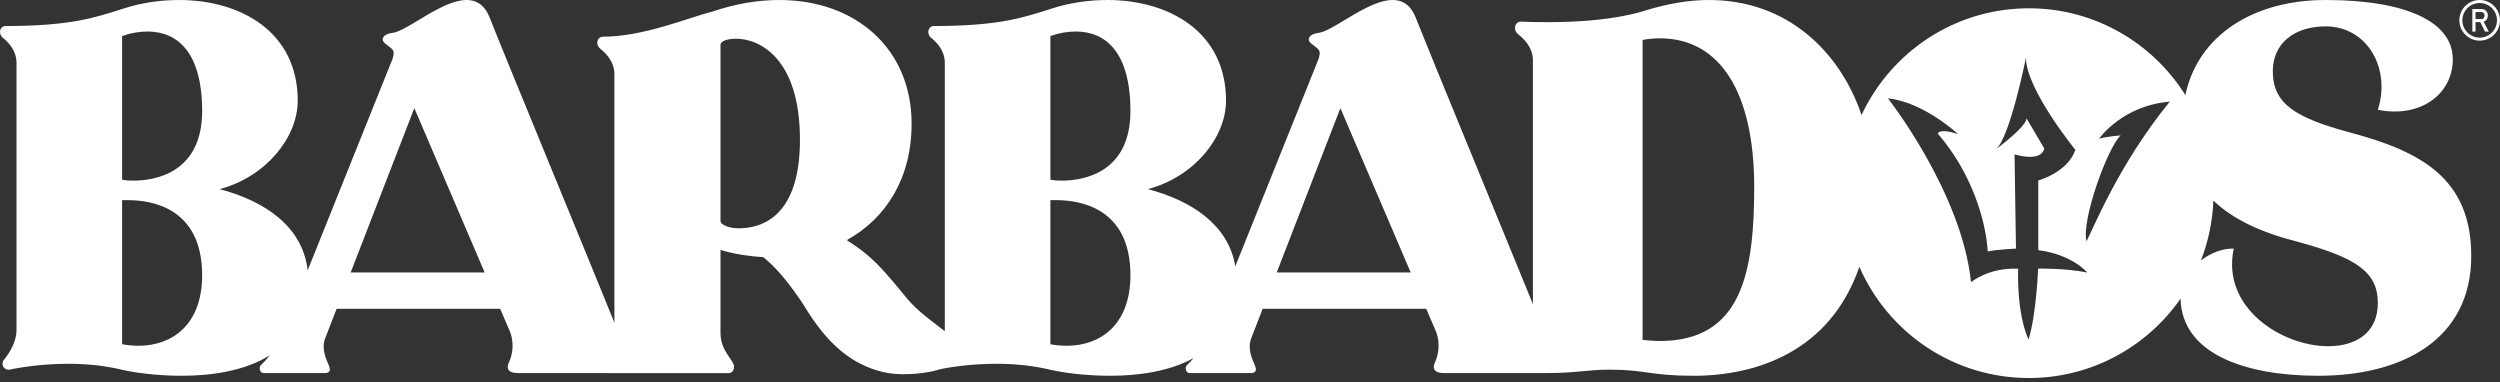 <?xml version="1.0" encoding="UTF-8"?>
<svg width="242px" height="37px" viewBox="0 0 242 37" version="1.1" xmlns="http://www.w3.org/2000/svg" xmlns:xlink="http://www.w3.org/1999/xlink">
    <rect x="0" y="0" width="242" height="37" fill="#333333" stroke="none"/>
    <title>BARBADOS_white</title>
    <g id="Page-1" stroke="none" stroke-width="1" fill="none" fill-rule="evenodd">
        <g id="BARBADOS_white" fill="#FFFFFE">
            <path d="M225.372,33.514 C220.877,33.514 215.001,29.785 216.228,24.063 C215.145,24.04 213.992,24.487 213.05,25.211 C213.758,23.403 214.173,21.453 214.255,19.413 C216.123,21.215 218.851,22.503 222.409,23.399 C227.978,24.931 230.174,26.26 230.174,29.325 C230.174,32.237 228.029,33.514 225.372,33.514 Z M201.974,23.355 C201.456,21.302 204.036,14.252 205.277,13.106 C205.277,13.106 204.116,13.186 203.198,13.42 C203.198,13.42 205.405,10.225 210.038,9.838 C205.044,15.95 202.54,22.334 201.974,23.355 Z M197.287,26 C197.287,26 197.135,30.349 196.362,32.872 C195.162,30.201 195.357,26.011 195.357,26.011 C192.496,25.874 190.795,27.321 190.795,27.321 C189.898,18.599 182.755,9.523 182.755,9.523 C186.228,9.879 189.537,12.981 189.537,12.981 C187.712,12.373 187.574,12.926 187.574,12.926 C192.272,18.426 192.411,24.341 192.411,24.341 C193.295,24.148 195.146,24.064 195.146,24.064 L195.008,14.944 C197.8,15.718 197.883,14.364 197.883,14.364 L196.169,11.461 C196.142,12.29 193.212,14.446 193.212,14.446 C194.566,13.313 196.111,5.586 196.111,5.586 C196.111,8.626 200.896,14.506 200.896,14.506 C200.149,16.699 197.306,17.466 197.306,17.466 L197.306,24.212 C200.646,24.661 202.043,26.377 202.043,26.377 C199.922,25.953 197.287,26 197.287,26 Z M160.664,33.008 C160.144,33.008 159.573,32.956 159.001,32.904 L159.001,3.864 C159.573,3.76 160.144,3.708 160.664,3.708 C166.638,3.708 169.807,9.163 169.807,18.099 C169.807,26.462 168.56,33.008 160.664,33.008 Z M123.586,26.377 L129.749,10.468 L136.557,26.377 L123.586,26.377 Z M102.79,17.485 C102.258,17.485 101.822,17.437 101.677,17.389 L101.677,3.488 C102.5,3.197 103.323,3.051 104.147,3.051 C107.053,3.051 109.426,5.086 109.426,10.753 C109.426,16.662 104.97,17.485 102.79,17.485 Z M103.275,33.469 C102.742,33.469 102.209,33.42 101.677,33.323 L101.677,19.374 L102.258,19.374 C104.438,19.374 109.426,20.052 109.426,26.64 C109.426,31.435 106.52,33.469 103.275,33.469 Z M69.744,21.371 L69.744,4.333 C69.744,3.992 70.377,3.748 71.254,3.748 C73.493,3.748 77.436,5.598 77.436,13.533 C77.436,20.932 73.785,22.101 71.497,22.101 C70.572,22.101 69.744,21.76 69.744,21.371 Z M33.945,26.377 L40.107,10.468 L46.916,26.377 L33.945,26.377 Z M12.932,17.485 C12.4,17.485 11.964,17.437 11.819,17.389 L11.819,3.488 C12.642,3.197 13.465,3.051 14.289,3.051 C17.195,3.051 19.568,5.086 19.568,10.753 C19.568,16.662 15.112,17.485 12.932,17.485 Z M13.417,33.469 C12.884,33.469 12.351,33.42 11.819,33.323 L11.819,19.374 L12.4,19.374 C14.579,19.374 19.568,20.052 19.568,26.64 C19.568,31.435 16.662,33.469 13.417,33.469 Z M227.467,12.823 C222.205,11.393 220.008,10.065 220.008,6.897 C220.008,4.139 222.154,2.554 225.117,2.554 C229.204,2.554 231.451,6.693 230.174,10.627 C234.211,11.444 237.429,9.196 237.429,5.722 C237.429,2.197 233.087,0 225.117,0 C218.189,0 212.786,3.363 211.543,9.2 C208.377,4.162 202.786,0.803 196.396,0.803 C189.221,0.803 183.049,5.036 180.197,11.132 C178.122,5.008 173.012,0 165.425,0 C163.486,0 161.343,0.357 159.098,1.071 C159.098,1.071 156.037,2.143 150.018,2.143 C149.15,2.143 148.181,2.143 147.212,2.092 C146.855,2.092 146.65,2.398 146.65,2.704 C146.65,2.908 146.753,3.163 146.957,3.316 C147.62,3.827 148.334,4.643 148.385,5.714 L148.385,29.437 C145.295,21.845 138.155,4.563 137.046,1.718 C135.308,-2.74 129.706,2.85 127.715,3.167 C127.319,3.23 126.819,3.318 126.692,3.743 C126.635,3.933 126.841,4.191 127.091,4.341 C127.638,4.789 127.93,4.822 127.631,5.719 L119.577,25.782 C118.916,21.731 115.282,19.403 111.121,18.309 C115.626,17.098 118.629,13.32 118.678,9.832 C118.726,3.051 113.107,0 107.198,0 C105.309,0 103.421,0.291 101.677,0.872 C99.061,1.696 96.737,2.519 90.391,2.519 C90.052,2.519 89.859,2.81 89.859,3.1 C89.859,3.294 89.955,3.488 90.101,3.633 C90.779,4.165 91.409,4.941 91.457,5.958 L91.457,31.968 C91.457,31.995 91.447,32.02 91.446,32.047 L90.72,31.494 C89.846,30.826 89.1,30.232 88.541,29.689 C87.977,29.132 87.617,28.684 87.207,28.175 C86.798,27.671 86.278,27.036 85.547,26.23 C84.827,25.433 83.869,24.517 82.745,23.764 C82.514,23.599 82.274,23.444 82.031,23.293 L82.012,23.22 C85.76,21.127 88.243,17.281 88.243,11.975 C88.243,4.722 82.839,0 75.44,0 C73.444,0 71.254,0.341 68.966,1.12 C66.775,1.655 62.345,3.554 58.353,3.554 C58.013,3.554 57.818,3.846 57.818,4.138 C57.818,4.333 57.915,4.576 58.11,4.722 C58.792,5.257 59.473,6.085 59.473,7.156 L59.473,31.235 C56.991,25.079 48.614,4.82 47.405,1.718 C45.667,-2.74 40.066,2.85 38.074,3.167 C37.678,3.23 37.178,3.318 37.051,3.743 C36.994,3.933 37.201,4.191 37.45,4.341 C37.998,4.789 38.289,4.822 37.99,5.719 L29.781,26.17 C29.297,21.876 25.556,19.438 21.263,18.309 C25.768,17.098 28.771,13.32 28.819,9.832 C28.868,3.051 23.249,0 17.34,0 C15.451,0 13.562,0.291 11.819,0.872 C9.203,1.696 6.879,2.519 0.533,2.519 C0.194,2.519 -3.41497178e-15,2.81 -3.41497178e-15,3.1 C-3.41497178e-15,3.294 0.097,3.488 0.242,3.633 C0.92,4.165 1.55,4.941 1.599,5.958 L1.599,31.968 C1.599,33.033 0.969,34.099 0.388,34.825 C0.291,34.921 0.242,35.067 0.242,35.213 C0.242,35.503 0.484,35.794 0.872,35.794 C0.872,35.794 3.342,35.213 6.587,35.213 C8.186,35.213 10.027,35.358 11.819,35.794 C12.836,36.036 15.064,36.375 17.582,36.375 C20.439,36.375 23.689,35.921 26.127,34.384 C25.823,34.77 25.512,35.109 25.238,35.363 C25.138,35.462 25.138,35.562 25.138,35.662 C25.138,35.911 25.287,36.11 25.536,36.11 L31.479,36.11 C31.778,36.11 31.928,35.961 31.928,35.762 C31.928,35.612 31.878,35.513 31.828,35.363 C31.579,34.765 31.131,33.868 31.43,32.872 L32.584,29.893 L48.42,29.893 L49.397,32.174 C49.796,33.32 49.597,34.366 49.247,35.114 C48.898,35.961 49.597,36.11 50.094,36.11 L58.65,36.11 C58.666,36.111 58.678,36.121 58.694,36.121 L70.524,36.121 C70.864,36.121 71.059,35.828 71.059,35.487 C71.059,34.855 69.744,34.027 69.744,32.226 L69.744,24.194 C71.132,24.607 72.536,24.812 73.881,24.891 C73.993,24.983 74.109,25.074 74.215,25.165 C74.959,25.819 75.554,26.49 76.096,27.164 C76.635,27.838 77.124,28.518 77.602,29.221 C78.055,29.941 78.493,30.676 79.143,31.54 C79.786,32.391 80.65,33.424 81.876,34.332 C83.09,35.243 84.613,35.906 86.061,36.123 C87.517,36.355 89.616,36.167 90.878,35.78 C90.917,35.768 90.954,35.751 90.993,35.738 C91.685,35.596 93.794,35.213 96.446,35.213 C98.044,35.213 99.884,35.358 101.677,35.794 C102.694,36.036 104.922,36.375 107.44,36.375 C110.125,36.375 113.163,35.98 115.544,34.657 C115.314,34.925 115.086,35.171 114.878,35.362 C114.779,35.462 114.779,35.562 114.779,35.662 C114.779,35.911 114.928,36.11 115.177,36.11 L121.12,36.11 C121.419,36.11 121.569,35.961 121.569,35.762 C121.569,35.612 121.519,35.512 121.47,35.362 C121.22,34.765 120.771,33.868 121.07,32.872 L122.225,29.892 L138.061,29.892 L139.037,32.174 C139.436,33.32 139.237,34.366 138.888,35.113 C138.539,35.961 139.237,36.11 139.735,36.11 C144.365,36.11 147.986,36.11 149.824,36.11 C152.53,36.11 153.683,35.784 155.796,35.784 C159.354,35.784 159.699,36.375 163.945,36.375 C169.966,36.375 177.141,34.068 179.987,25.826 C182.742,32.159 189.049,36.592 196.396,36.592 C202.48,36.592 207.845,33.55 211.079,28.911 C211.194,34.264 217.367,36.375 224.402,36.375 C232.576,36.375 239.217,32.85 239.217,24.778 C239.217,17.319 234.415,14.663 227.467,12.823 L227.467,12.823 Z" id="Fill-1"></path>
            <path d="M240.203,1.845 L239.631,1.845 L239.631,1.166 L240.203,1.166 C240.262,1.166 240.314,1.18 240.358,1.208 C240.402,1.236 240.438,1.276 240.462,1.327 C240.487,1.379 240.499,1.438 240.499,1.505 C240.499,1.573 240.487,1.632 240.462,1.683 C240.438,1.735 240.402,1.775 240.358,1.803 C240.313,1.831 240.261,1.845 240.203,1.845 Z M240.522,2.058 C240.618,2.006 240.692,1.932 240.745,1.836 C240.798,1.741 240.824,1.63 240.824,1.505 C240.824,1.38 240.798,1.27 240.746,1.174 C240.693,1.078 240.619,1.004 240.524,0.953 C240.428,0.9 240.317,0.875 240.191,0.875 L239.324,0.875 L239.324,3.06 L239.631,3.06 L239.631,2.136 L240.087,2.136 L240.553,3.06 L240.916,3.06 L240.413,2.104 C240.451,2.092 240.488,2.077 240.522,2.058 L240.522,2.058 Z" id="Fill-2"></path>
            <path d="M240.033,3.643 C239.109,3.643 238.357,2.891 238.357,1.967 C238.357,1.043 239.109,0.292 240.033,0.292 C240.957,0.292 241.708,1.043 241.708,1.967 C241.708,2.891 240.957,3.643 240.033,3.643 Z M241.424,0.576 C241.052,0.205 240.558,0 240.033,0 C239.507,0 239.013,0.205 238.642,0.576 C238.27,0.948 238.066,1.442 238.066,1.967 C238.066,2.492 238.27,2.987 238.642,3.358 C239.013,3.73 239.507,3.934 240.033,3.934 C240.558,3.934 241.052,3.73 241.424,3.358 C241.795,2.987 242,2.492 242,1.967 C242,1.442 241.795,0.948 241.424,0.576 L241.424,0.576 Z" id="Fill-3"></path>
        </g>
    </g>
</svg>